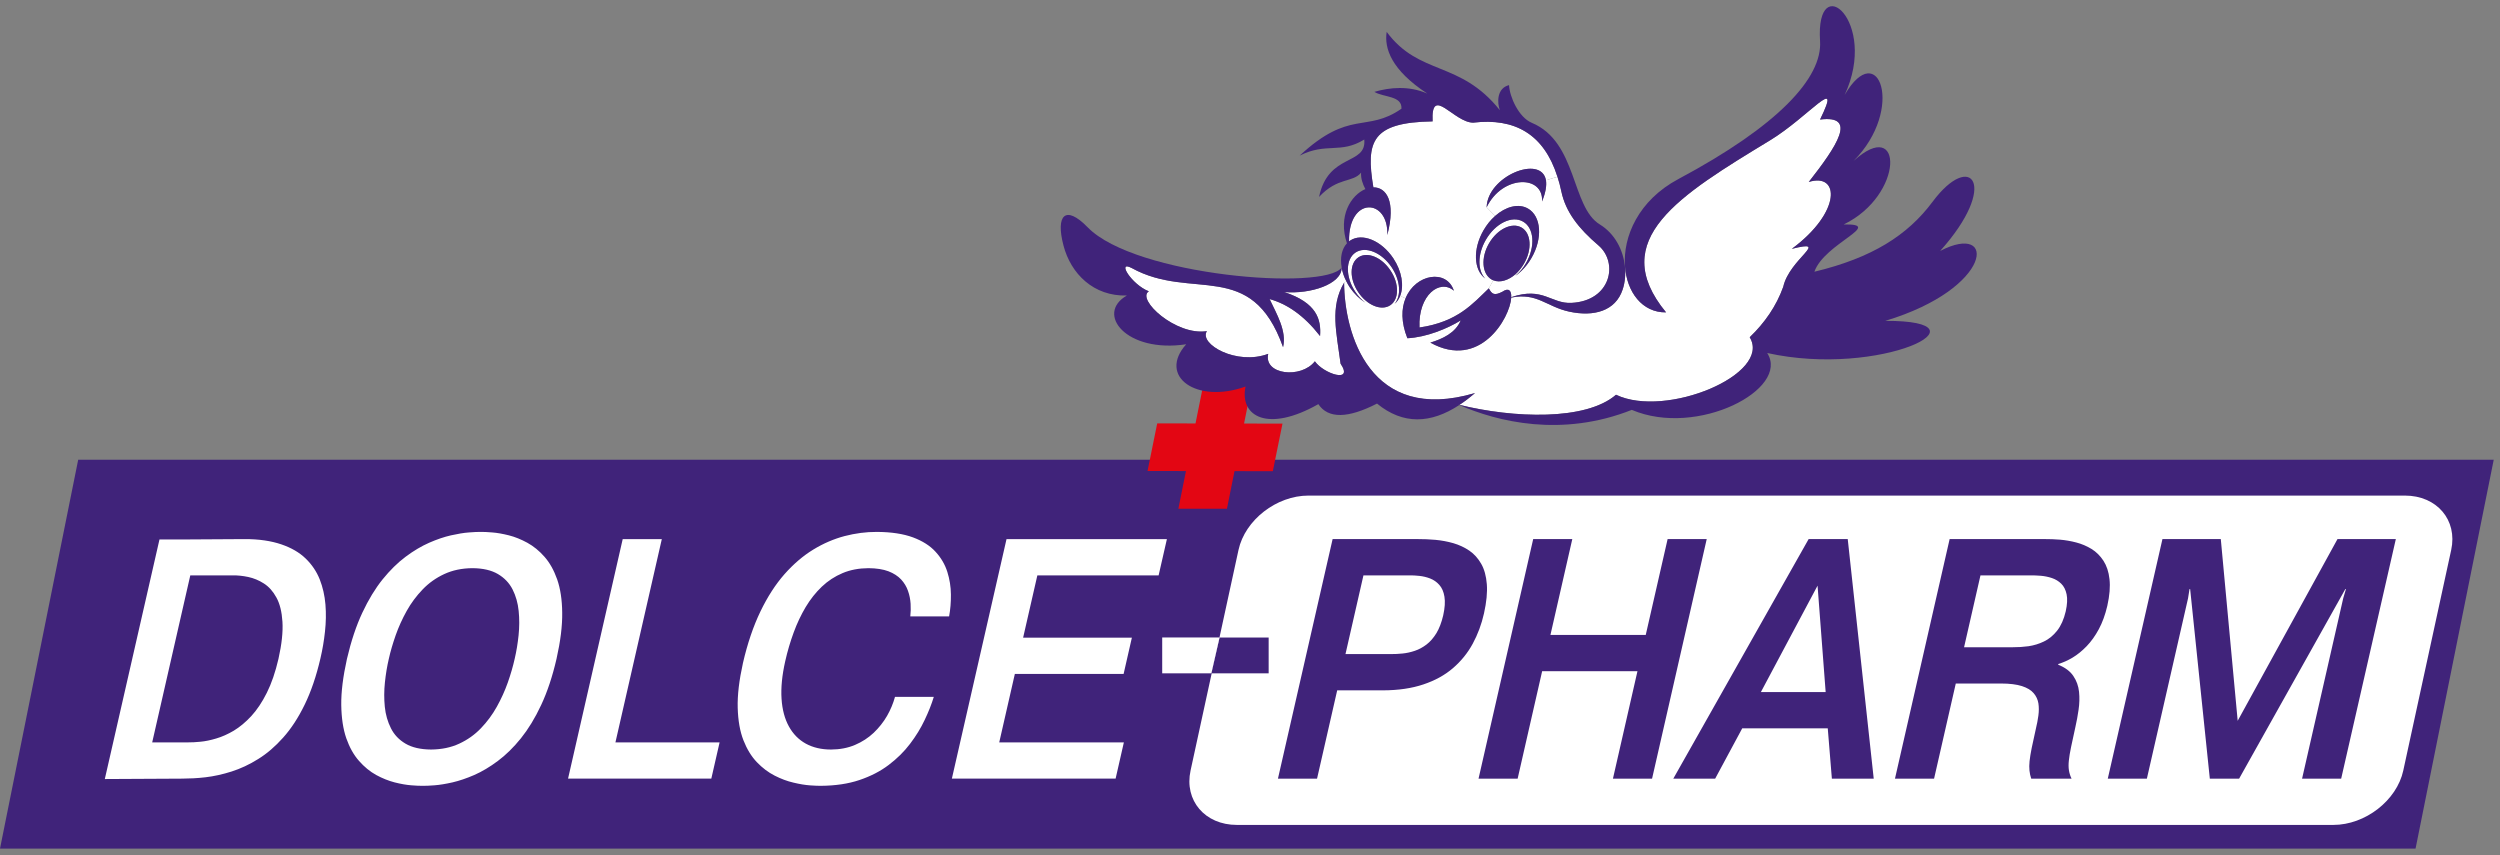 <svg width="339" height="116" viewBox="0 0 339 116" fill="none" xmlns="http://www.w3.org/2000/svg">
<rect x="0" y="0" width="339" height="116" fill="#808080" stroke="none"/>
<path d="M10.604 62.336L0 115.071H327.549L338.151 62.336H10.604Z" fill="#40237A"/>
<path fill-rule="evenodd" clip-rule="evenodd" d="M21.624 73.155L14.212 105.638L24.692 105.582C25.671 105.577 26.736 105.533 27.876 105.397C29.02 105.263 30.195 105.002 31.41 104.616C32.616 104.228 33.82 103.673 35.004 102.928C36.195 102.195 37.327 101.22 38.395 100.021C39.47 98.823 40.442 97.338 41.305 95.568C42.17 93.798 42.893 91.693 43.457 89.249C43.731 88.081 43.936 86.875 44.068 85.639C44.206 84.393 44.228 83.171 44.13 81.972C44.032 80.765 43.773 79.628 43.354 78.56C42.928 77.503 42.3 76.558 41.452 75.74C40.609 74.919 39.506 74.279 38.141 73.813C36.783 73.352 35.113 73.091 33.14 73.102L24.473 73.155H21.624ZM25.804 78.02H31.561C32.212 78.012 32.908 78.081 33.653 78.237C34.391 78.393 35.104 78.685 35.778 79.118C36.46 79.552 37.026 80.186 37.483 81.028C37.947 81.865 38.215 82.962 38.3 84.315C38.384 85.668 38.208 87.347 37.76 89.341C37.343 91.144 36.812 92.683 36.177 93.952C35.544 95.22 34.839 96.27 34.07 97.107C33.3 97.934 32.509 98.592 31.7 99.08C30.888 99.559 30.094 99.914 29.318 100.139C28.547 100.371 27.835 100.518 27.187 100.578C26.544 100.641 25.998 100.672 25.566 100.665H20.638L25.804 78.02ZM47.047 89.341C46.514 91.74 46.251 93.827 46.275 95.6C46.3 97.37 46.529 98.877 46.962 100.123C47.399 101.361 47.972 102.38 48.688 103.185C49.395 103.99 50.168 104.623 51.007 105.087C51.849 105.544 52.683 105.876 53.513 106.092C54.34 106.302 55.091 106.434 55.763 106.487C56.434 106.541 56.953 106.565 57.328 106.556C57.7 106.565 58.228 106.541 58.924 106.487C59.62 106.434 60.429 106.302 61.355 106.092C62.28 105.876 63.268 105.544 64.318 105.087C65.37 104.623 66.434 103.99 67.508 103.185C68.588 102.38 69.631 101.361 70.63 100.123C71.631 98.877 72.556 97.37 73.381 95.6C74.213 93.827 74.911 91.74 75.464 89.341C76.004 86.944 76.26 84.857 76.235 83.086C76.22 81.316 75.984 79.806 75.551 78.56C75.114 77.325 74.541 76.297 73.827 75.492C73.118 74.687 72.345 74.061 71.504 73.597C70.661 73.14 69.83 72.799 69 72.591C68.171 72.384 67.421 72.25 66.748 72.199C66.079 72.143 65.56 72.121 65.185 72.127C64.813 72.121 64.282 72.143 63.589 72.199C62.891 72.25 62.081 72.384 61.158 72.591C60.233 72.799 59.243 73.14 58.193 73.597C57.143 74.061 56.081 74.687 55.007 75.492C53.925 76.297 52.884 77.325 51.883 78.56C50.879 79.806 49.963 81.316 49.131 83.086C48.3 84.857 47.608 86.944 47.047 89.341ZM52.723 89.341C52.946 88.328 53.261 87.263 53.653 86.141C54.048 85.02 54.547 83.92 55.145 82.846C55.74 81.778 56.467 80.803 57.308 79.929C58.144 79.057 59.123 78.362 60.242 77.842C61.361 77.325 62.63 77.053 64.064 77.044C65.488 77.053 66.643 77.325 67.52 77.842C68.4 78.362 69.065 79.057 69.506 79.929C69.95 80.803 70.224 81.778 70.331 82.846C70.441 83.92 70.436 85.02 70.32 86.141C70.202 87.263 70.028 88.328 69.789 89.341C69.564 90.355 69.252 91.423 68.86 92.545C68.465 93.664 67.966 94.763 67.368 95.838C66.773 96.906 66.052 97.88 65.212 98.752C64.371 99.629 63.39 100.324 62.269 100.842C61.158 101.361 59.883 101.624 58.452 101.637C57.024 101.624 55.876 101.361 54.993 100.842C54.11 100.324 53.448 99.629 53.011 98.752C52.569 97.88 52.286 96.906 52.179 95.838C52.072 94.763 52.075 93.664 52.193 92.545C52.309 91.423 52.485 90.355 52.723 89.341ZM97.578 100.665H83.453L89.743 73.102H84.439L77.027 105.582H96.454L97.578 100.665ZM121.362 94.493C121.121 95.374 120.765 96.233 120.283 97.076C119.795 97.918 119.19 98.683 118.468 99.372C117.746 100.052 116.903 100.601 115.94 101.011C114.976 101.421 113.893 101.631 112.691 101.637C111.378 101.637 110.238 101.368 109.275 100.842C108.305 100.309 107.538 99.526 106.976 98.507C106.41 97.486 106.073 96.233 105.977 94.748C105.881 93.263 106.046 91.57 106.475 89.666C106.778 88.313 107.164 87.013 107.621 85.769C108.076 84.525 108.624 83.372 109.248 82.319C109.884 81.26 110.613 80.339 111.44 79.552C112.27 78.763 113.21 78.152 114.258 77.711C115.302 77.269 116.472 77.053 117.763 77.044C118.847 77.053 119.748 77.193 120.466 77.463C121.188 77.742 121.759 78.114 122.187 78.569C122.613 79.033 122.93 79.552 123.124 80.123C123.327 80.69 123.44 81.276 123.478 81.871C123.512 82.473 123.5 83.04 123.436 83.588H128.698C128.872 82.645 128.954 81.655 128.943 80.612C128.937 79.575 128.771 78.547 128.459 77.55C128.143 76.551 127.612 75.637 126.865 74.825C126.127 74.007 125.101 73.356 123.804 72.87C122.506 72.391 120.867 72.134 118.885 72.127C117.438 72.121 115.986 72.313 114.526 72.692C113.063 73.08 111.647 73.688 110.267 74.531C108.887 75.374 107.589 76.489 106.37 77.865C105.157 79.249 104.071 80.928 103.114 82.915C102.156 84.904 101.362 87.231 100.746 89.898C100.227 92.235 99.984 94.268 100.033 95.992C100.082 97.718 100.341 99.18 100.811 100.384C101.284 101.584 101.886 102.574 102.628 103.348C103.375 104.13 104.176 104.732 105.043 105.174C105.902 105.613 106.753 105.932 107.594 106.124C108.423 106.324 109.177 106.449 109.835 106.496C110.495 106.54 110.987 106.565 111.32 106.556C113.275 106.541 115.019 106.286 116.53 105.776C118.049 105.265 119.378 104.585 120.506 103.727C121.641 102.868 122.604 101.918 123.402 100.864C124.201 99.814 124.861 98.739 125.382 97.633C125.909 96.534 126.321 95.49 126.624 94.493H121.362ZM138.736 86.465L140.665 78.02H157.109L158.232 73.102H136.484L129.073 105.582H151.276L152.397 100.665H135.496L137.614 91.383H152.362L153.483 86.465H138.736Z" fill="white"/>
<path d="M299.651 105.581L296.984 79.875H296.899L296.699 81.128L291.116 105.581H285.816L293.227 73.099H301.14L303.43 97.74L316.964 73.099H324.875L317.464 105.581H312.162L317.74 81.128L318.11 79.875H318.028L303.626 105.581H299.651ZM268.551 78.02H275.303C275.746 78.011 276.217 78.036 276.734 78.074C277.249 78.118 277.751 78.221 278.237 78.382C278.725 78.546 279.149 78.801 279.503 79.148C279.86 79.496 280.103 79.976 280.232 80.587C280.357 81.189 280.322 81.956 280.114 82.892C279.86 83.983 279.465 84.856 278.95 85.514C278.438 86.163 277.84 86.658 277.164 86.981C276.498 87.307 275.793 87.516 275.073 87.626C274.344 87.724 273.637 87.771 272.955 87.764H266.328L268.551 78.02ZM256.959 105.581H262.261L265.204 92.683H271.334C272.516 92.683 273.454 92.805 274.17 93.031C274.883 93.262 275.412 93.579 275.755 93.983C276.105 94.384 276.317 94.848 276.406 95.365C276.487 95.891 276.484 96.44 276.406 97.028C276.326 97.615 276.212 98.212 276.067 98.808C275.833 99.842 275.641 100.71 275.499 101.421C275.361 102.125 275.258 102.721 275.209 103.209C275.162 103.688 275.155 104.112 275.196 104.482C275.233 104.855 275.309 105.218 275.434 105.581H280.901C280.725 105.211 280.605 104.832 280.547 104.453C280.487 104.074 280.482 103.639 280.536 103.138C280.585 102.643 280.685 102.025 280.837 101.298C280.99 100.562 281.185 99.657 281.425 98.576C281.595 97.833 281.737 97.051 281.856 96.232C281.978 95.412 281.998 94.6 281.918 93.811C281.836 93.022 281.579 92.304 281.144 91.662C280.712 91.019 280.027 90.509 279.084 90.13L279.106 90.036C279.735 89.851 280.38 89.566 281.042 89.171C281.7 88.776 282.335 88.259 282.948 87.626C283.564 86.99 284.112 86.216 284.603 85.311C285.086 84.408 285.47 83.356 285.751 82.15C286.068 80.74 286.161 79.534 286.047 78.529C285.938 77.523 285.657 76.698 285.223 76.031C284.786 75.367 284.253 74.834 283.613 74.439C282.964 74.045 282.277 73.75 281.532 73.556C280.79 73.362 280.061 73.24 279.336 73.177C278.6 73.124 277.938 73.093 277.336 73.099H264.37L256.959 105.581ZM238.776 93.842L246.461 79.412L247.559 93.842H238.776ZM236.247 98.761H247.844L248.401 105.581H254.076L250.553 73.099H245.251L226.9 105.581H232.577L236.247 98.761ZM209.116 91.01L205.792 105.581H200.49L207.901 73.099H213.203L210.24 86.094H223.163L226.129 73.099H231.431L224.02 105.581H218.715L222.04 91.01H209.116ZM184.882 78.02H191.096C191.511 78.011 191.97 78.036 192.467 78.089C192.967 78.143 193.457 78.259 193.934 78.444C194.409 78.631 194.826 78.917 195.172 79.311C195.524 79.706 195.756 80.23 195.865 80.903C195.979 81.577 195.926 82.419 195.698 83.447C195.471 84.415 195.163 85.22 194.775 85.862C194.38 86.502 193.93 87.022 193.428 87.4C192.929 87.78 192.4 88.065 191.847 88.25C191.295 88.437 190.741 88.56 190.191 88.614C189.64 88.669 189.114 88.698 188.619 88.692H182.447L184.882 78.02ZM180.703 73.099L173.29 105.581H178.592L181.323 93.61H187.537C189.624 93.604 191.455 93.332 193.016 92.805C194.588 92.279 195.921 91.546 197.02 90.6C198.122 89.65 199.014 88.553 199.703 87.285C200.385 86.023 200.898 84.654 201.23 83.171C201.571 81.639 201.7 80.317 201.614 79.218C201.527 78.114 201.275 77.191 200.855 76.457C200.432 75.715 199.899 75.119 199.248 74.671C198.59 74.223 197.865 73.889 197.083 73.657C196.291 73.431 195.484 73.278 194.652 73.202C193.827 73.13 193.027 73.093 192.26 73.099H180.703Z" fill="#40237A"/>
<path fill-rule="evenodd" clip-rule="evenodd" d="M159.788 68.98H166.374L167.4 63.887L172.595 63.898L173.906 57.443L168.695 57.432L169.723 52.326H163.137L162.111 57.419L156.918 57.412L155.607 63.865L160.816 63.874L159.788 68.98Z" fill="#E30613"/>
<path fill-rule="evenodd" clip-rule="evenodd" d="M177.424 67.201H326.104C330.437 67.201 333.264 70.518 332.383 74.572L325.884 104.488C325.003 108.541 320.735 111.859 316.401 111.859H167.72C163.386 111.859 160.559 108.541 161.44 104.488L167.941 74.572C168.822 70.518 173.09 67.201 177.424 67.201Z" fill="white"/>
<path d="M179.001 45.569C179.175 43.308 178.558 41.059 174.145 39.6C177.717 39.91 181.929 38.526 181.929 36.303C182.04 36.92 182.25 37.551 182.573 38.169L182.263 38.329C180.299 41.627 181.238 45.112 181.782 49.313C183.61 52.031 179.472 50.684 178.297 48.992C176.431 51.389 171.315 50.82 171.971 47.979C167.67 49.598 162.531 46.633 163.654 44.902C159.442 45.556 154.042 40.577 155.783 39.502C153.462 38.601 151.373 35.252 153.449 36.338C161.641 40.873 169.686 34.98 173.984 47.077C174.504 44.889 173.108 42.579 172.156 40.552C174.542 41.219 176.827 42.778 179.001 45.569Z" fill="white"/>
<path d="M204.924 40.293C204.962 39.392 204.579 38.971 203.713 39.564C202.65 40.108 202.304 39.923 201.885 39.096L202.489 38.008C203.392 38.378 204.541 38.019 205.517 37.167L205.629 37.279C205.58 37.328 205.531 37.377 205.479 37.415C206.295 36.846 207.074 36.019 207.667 34.98C209.212 32.324 209.002 29.321 207.198 28.284C205.925 27.542 204.182 27.999 202.737 29.285L201.589 28.11C203.725 23.686 209.334 23.711 209.1 27.319C209.607 26.083 209.742 25.134 209.631 24.44L211.19 23.972C211.399 24.59 211.571 25.256 211.72 25.961C212.3 28.717 214.03 30.964 216.762 33.288C219.48 35.622 218.467 40.799 213.091 41.071C210.3 41.208 209.25 38.835 204.924 40.293Z" fill="white"/>
<path d="M188.935 35.031C187.33 32.62 184.71 31.534 183.078 32.62C183.029 32.658 182.98 32.696 182.931 32.732C182.833 26.567 188.318 26.888 188.119 31.867C189.33 27.258 187.959 25.394 186.229 25.405C185.178 19.142 186.019 16.595 194.26 16.459C194.026 11.467 197.116 16.609 199.758 16.633C205.368 15.964 209.348 18.152 211.188 23.971L209.631 24.442C209.003 20.921 201.687 23.886 201.589 28.112L202.737 29.285C202.144 29.805 201.613 30.46 201.168 31.224C199.698 33.771 199.821 36.625 201.402 37.773C200.34 36.698 200.327 34.5 201.477 32.522C202.762 30.286 205.036 29.173 206.53 30.052C208.037 30.917 208.222 33.436 206.925 35.673C206.568 36.315 206.122 36.848 205.629 37.28L205.518 37.169C205.937 36.785 206.331 36.304 206.655 35.746C207.779 33.806 207.629 31.608 206.32 30.854C205.011 30.101 203.034 31.064 201.91 33.004C200.784 34.944 200.945 37.131 202.256 37.898C202.329 37.947 202.403 37.983 202.49 38.009L201.885 39.096C199.733 41.147 197.671 43.655 192.481 44.409C192.284 39.985 195.274 37.773 197.152 39.43C196.175 36.44 191.939 37.131 190.592 40.455L189.863 40.121C190.405 38.763 190.097 36.785 188.935 35.031Z" fill="white"/>
<path d="M182.573 38.169C182.709 38.441 182.856 38.699 183.029 38.96C183.636 39.85 184.376 40.566 185.143 41.036C184.648 40.664 184.167 40.158 183.772 39.553C182.425 37.527 182.45 35.154 183.808 34.24C185.179 33.337 187.38 34.24 188.726 36.267C189.912 38.057 190.035 40.133 189.096 41.208C189.442 40.925 189.701 40.554 189.863 40.122L190.59 40.454C190.024 41.825 189.962 43.667 190.838 45.866C193.42 45.743 196.336 44.532 198.08 43.444C197.351 45.163 195.607 45.953 193.953 46.459C200.662 50.191 204.751 43.148 204.925 40.356C208.408 39.638 209.705 41.591 212.782 42.258C216.131 42.987 219.059 42.171 220.022 39.281C220.357 38.305 220.455 37.181 220.332 36.055H220.343C220.58 39.602 222.68 42.407 225.918 42.358C217.786 32.485 227.782 26.467 240.016 19.029C245.278 15.829 249.925 9.811 246.799 16.213C251.938 15.557 249.06 19.832 245.267 24.677C249.443 23.366 249.751 28.728 242.968 33.745C248.306 32.412 242.672 35.043 241.806 38.898C240.881 41.48 239.323 43.754 237.26 45.73C240.313 50.735 225.904 56.778 219.133 53.527C215.019 57.086 205.222 56.702 197.906 54.898C198.611 54.441 199.315 53.897 200.02 53.293C185.698 57.542 182.29 45.15 182.263 38.329L182.573 38.169ZM188.552 36.686C187.366 34.882 185.415 34.08 184.205 34.893C182.992 35.698 182.967 37.799 184.167 39.602C185.353 41.393 187.304 42.198 188.515 41.393C189.727 40.59 189.752 38.476 188.552 36.686Z" fill="white"/>
<path d="M221.271 55.578C211.782 59.346 203.059 57.183 197.882 54.922C197.882 54.911 197.893 54.911 197.906 54.898C205.222 56.702 215.019 57.086 219.133 53.527C225.904 56.778 240.313 50.735 237.26 45.73C239.323 43.754 240.879 41.48 241.806 38.898C242.672 35.043 248.306 32.412 242.968 33.745C249.751 28.728 249.443 23.366 245.267 24.677C249.06 19.832 251.938 15.557 246.799 16.213C249.925 9.811 245.278 15.829 240.016 19.029C227.782 26.467 217.786 32.485 225.918 42.358C222.68 42.407 220.58 39.602 220.343 36.055C220.073 32.091 222.148 27.185 227.586 24.28C241.116 17.065 247.131 10.554 246.799 5.573C246.157 -4.347 254.782 2.893 250.135 12.875C254.719 4.993 258.351 14.766 251.359 21.809C258.142 15.68 258.215 26.467 250.012 30.434C255.658 30.336 247.368 32.991 246.032 36.846C253.843 34.969 258.661 31.917 262.059 27.357C267.297 20.327 271.152 25.047 263.085 34.03C270.82 30.001 270.349 39.083 255.647 43.507C270.597 43.469 254.991 51.279 239.633 47.868C242.77 52.749 230.168 59.371 221.271 55.578Z" fill="#40237A"/>
<path d="M209.631 24.44C209.742 25.131 209.607 26.083 209.1 27.319C209.334 23.711 203.725 23.687 201.587 28.11C201.687 23.885 209 20.919 209.631 24.44Z" fill="#40237A"/>
<path d="M201.91 33.004C203.034 31.064 205.011 30.101 206.32 30.854C207.631 31.608 207.779 33.806 206.655 35.746C206.334 36.304 205.939 36.785 205.518 37.169C204.541 38.02 203.392 38.38 202.489 38.008C202.405 37.983 202.329 37.947 202.255 37.896C200.946 37.131 200.786 34.944 201.91 33.004Z" fill="#40237A"/>
<path d="M201.403 37.773C199.822 36.625 199.697 33.77 201.169 31.224C201.613 30.457 202.144 29.805 202.737 29.285C204.184 28.001 205.925 27.544 207.198 28.284C209.002 29.323 209.212 32.323 207.669 34.981C207.076 36.018 206.295 36.845 205.481 37.414C205.53 37.378 205.58 37.33 205.629 37.279C206.124 36.846 206.567 36.315 206.926 35.672C208.224 33.436 208.039 30.914 206.532 30.051C205.035 29.173 202.764 30.286 201.477 32.522C200.329 34.5 200.34 36.698 201.403 37.773Z" fill="#40237A"/>
<path d="M198.08 43.444C196.338 44.532 193.422 45.743 190.84 45.866C189.961 43.667 190.023 41.827 190.592 40.455C191.939 37.131 196.177 36.44 197.152 39.43C195.274 37.773 192.285 39.984 192.483 44.408C197.672 43.654 199.736 41.146 201.886 39.094C202.305 39.924 202.65 40.108 203.713 39.564C204.579 38.971 204.962 39.39 204.924 40.293L204.925 40.356C204.751 43.148 200.662 50.191 193.953 46.459C195.609 45.953 197.351 45.161 198.08 43.444Z" fill="#40237A"/>
<path d="M188.552 36.686C189.75 38.479 189.725 40.59 188.515 41.393C187.304 42.198 185.353 41.393 184.167 39.602C182.967 37.799 182.991 35.698 184.202 34.896C185.413 34.08 187.366 34.882 188.552 36.686Z" fill="#40237A"/>
<path d="M182.646 32.992C181.398 29.286 183.202 26.456 185.142 25.64C184.771 24.936 184.513 24.182 184.562 23.404C183.463 24.8 181.398 23.973 178.865 26.702C180.114 20.697 185.34 22.477 184.994 18.918C181.757 20.92 179.866 19.264 176.234 21.105C183.055 14.766 185.278 18.053 190.036 14.742C190.158 12.951 187.59 13.221 186.366 12.456C188.428 11.85 191.048 11.591 193.545 12.69C188.664 9.491 187.688 6.563 188.033 4.327C192.506 10.331 197.942 8.144 203.38 14.94C203.008 13.964 202.935 11.961 204.627 11.542C204.703 13.136 205.938 15.917 207.717 16.657C213.92 19.252 213.03 28.049 216.935 30.434C218.973 31.683 220.085 33.881 220.332 36.055C220.455 37.181 220.357 38.305 220.022 39.281C219.059 42.171 216.131 42.987 212.782 42.258C209.705 41.591 208.408 39.638 204.923 40.356V40.294C209.249 38.836 210.299 41.208 213.091 41.072C218.466 40.8 219.479 35.623 216.761 33.288C214.032 30.965 212.301 28.717 211.719 25.962C211.572 25.257 211.398 24.59 211.189 23.973C209.347 18.153 205.369 15.966 199.759 16.632C197.115 16.608 194.027 11.469 194.261 16.459C186.02 16.595 185.179 19.141 186.23 25.404C187.96 25.393 189.331 27.259 188.12 31.868C188.319 26.889 182.832 26.566 182.93 32.733C182.981 32.695 183.03 32.657 183.079 32.622C184.709 31.534 187.329 32.622 188.936 35.03C190.098 36.785 190.406 38.762 189.862 40.12C189.701 40.553 189.442 40.925 189.096 41.208C190.035 40.133 189.911 38.058 188.725 36.267C187.378 34.24 185.179 33.337 183.808 34.24C182.447 35.154 182.424 37.527 183.77 39.554C184.167 40.158 184.649 40.664 185.142 41.036C184.377 40.566 183.634 39.85 183.029 38.96C182.856 38.699 182.709 38.441 182.573 38.169C182.252 37.551 182.04 36.92 181.931 36.303V36.278C181.694 34.969 181.931 33.759 182.646 32.992Z" fill="#40237A"/>
<path d="M147.494 30.829C153.944 37.44 179.644 39.478 181.929 36.279L181.929 36.303C181.929 38.526 177.717 39.911 174.145 39.603C178.555 41.059 179.173 43.308 179.001 45.569C176.827 42.778 174.54 41.219 172.156 40.552C173.108 42.579 174.504 44.889 173.984 47.077C169.686 34.98 161.641 40.874 153.449 36.341C151.373 35.253 153.462 38.601 155.783 39.502C154.042 40.577 159.442 45.558 163.654 44.902C162.531 46.633 167.67 49.598 171.971 47.979C171.315 50.82 176.431 51.389 178.297 48.992C179.47 50.684 183.61 52.031 181.782 49.313C181.238 45.112 180.299 41.627 182.263 38.329C182.288 45.15 185.697 57.543 200.018 53.293C199.314 53.898 198.609 54.442 197.905 54.899C197.856 54.899 197.82 54.886 197.771 54.874C197.807 54.886 197.845 54.912 197.88 54.923C194.014 57.456 190.27 57.63 186.723 54.725C182.819 56.727 180.114 56.825 178.767 54.801C171.922 58.692 168.054 56.48 168.894 52.415C162.283 54.801 156.945 51.057 160.849 46.682C152.709 47.918 148.481 42.531 152.807 40.071C148.272 40.207 145.195 37.095 144.207 33.289C143.132 29.199 144.441 27.69 147.494 30.829Z" fill="#40237A"/>
<path d="M299.651 105.583L296.984 79.876H296.899L296.699 81.129L291.116 105.583H285.816L293.227 73.1H301.14L303.43 97.741L316.964 73.1H324.875L317.464 105.583H312.162L317.74 81.129L318.11 79.876H318.028L303.626 105.583H299.651ZM268.551 78.021H275.303C275.746 78.012 276.217 78.037 276.734 78.075C277.249 78.119 277.751 78.222 278.237 78.382C278.725 78.547 279.149 78.802 279.503 79.15C279.86 79.497 280.103 79.977 280.232 80.588C280.357 81.19 280.322 81.957 280.114 82.893C279.86 83.984 279.465 84.858 278.95 85.515C278.438 86.164 277.84 86.659 277.164 86.983C276.498 87.308 275.793 87.518 275.073 87.627C274.344 87.725 273.637 87.772 272.955 87.765H266.328L268.551 78.021ZM256.959 105.583H262.261L265.204 92.684H271.334C272.516 92.684 273.454 92.806 274.17 93.032C274.883 93.263 275.412 93.58 275.755 93.984C276.105 94.385 276.317 94.849 276.406 95.366C276.487 95.892 276.484 96.441 276.406 97.029C276.326 97.616 276.212 98.213 276.067 98.809C275.833 99.843 275.641 100.711 275.499 101.422C275.361 102.127 275.258 102.722 275.209 103.21C275.162 103.69 275.155 104.113 275.196 104.483C275.233 104.856 275.309 105.219 275.434 105.583H280.901C280.725 105.212 280.605 104.833 280.547 104.454C280.487 104.075 280.482 103.64 280.536 103.139C280.585 102.644 280.685 102.026 280.837 101.299C280.99 100.564 281.185 99.658 281.425 98.577C281.595 97.834 281.737 97.052 281.856 96.233C281.978 95.413 281.998 94.601 281.918 93.812C281.836 93.023 281.579 92.305 281.144 91.663C280.712 91.02 280.027 90.51 279.084 90.131L279.106 90.037C279.735 89.852 280.38 89.567 281.042 89.172C281.7 88.777 282.335 88.26 282.948 87.627C283.564 86.991 284.112 86.218 284.603 85.312C285.086 84.409 285.47 83.357 285.751 82.151C286.068 80.742 286.161 79.535 286.047 78.53C285.938 77.524 285.657 76.699 285.223 76.032C284.786 75.368 284.253 74.835 283.613 74.44C282.964 74.046 282.277 73.751 281.532 73.558C280.79 73.364 280.061 73.241 279.336 73.178C278.6 73.125 277.938 73.094 277.336 73.1H264.37L256.959 105.583ZM238.776 93.843L246.461 79.413L247.559 93.843H238.776ZM236.247 98.762H247.844L248.401 105.583H254.076L250.553 73.1H245.251L226.9 105.583H232.577L236.247 98.762ZM209.116 91.011L205.792 105.583H200.49L207.901 73.1H213.203L210.24 86.095H223.163L226.129 73.1H231.431L224.02 105.583H218.715L222.04 91.011H209.116ZM184.882 78.021H191.096C191.511 78.012 191.97 78.037 192.467 78.091C192.967 78.144 193.457 78.26 193.934 78.445C194.409 78.632 194.826 78.918 195.172 79.312C195.524 79.707 195.756 80.231 195.865 80.904C195.979 81.578 195.926 82.421 195.698 83.448C195.471 84.416 195.163 85.221 194.775 85.863C194.38 86.503 193.93 87.023 193.428 87.402C192.929 87.781 192.4 88.066 191.847 88.251C191.295 88.438 190.741 88.561 190.191 88.615C189.64 88.67 189.114 88.699 188.619 88.693H182.447L184.882 78.021ZM180.703 73.1L173.29 105.583H178.592L181.323 93.611H187.537C189.624 93.605 191.455 93.333 193.016 92.806C194.588 92.28 195.921 91.547 197.02 90.601C198.122 89.651 199.014 88.554 199.703 87.286C200.385 86.024 200.898 84.655 201.23 83.172C201.571 81.64 201.7 80.318 201.614 79.219C201.527 78.115 201.275 77.192 200.855 76.458C200.432 75.716 199.899 75.121 199.248 74.672C198.59 74.224 197.865 73.89 197.083 73.658C196.291 73.433 195.484 73.279 194.652 73.203C193.827 73.132 193.027 73.094 192.26 73.1H180.703Z" fill="#40237A"/>
<path fill-rule="evenodd" clip-rule="evenodd" d="M165.361 86.445H172.03V91.306H164.253L165.361 86.445Z" fill="#40237A"/>
<path fill-rule="evenodd" clip-rule="evenodd" d="M164.264 91.304H157.595V86.443H165.372L164.264 91.304Z" fill="white"/>
</svg>
